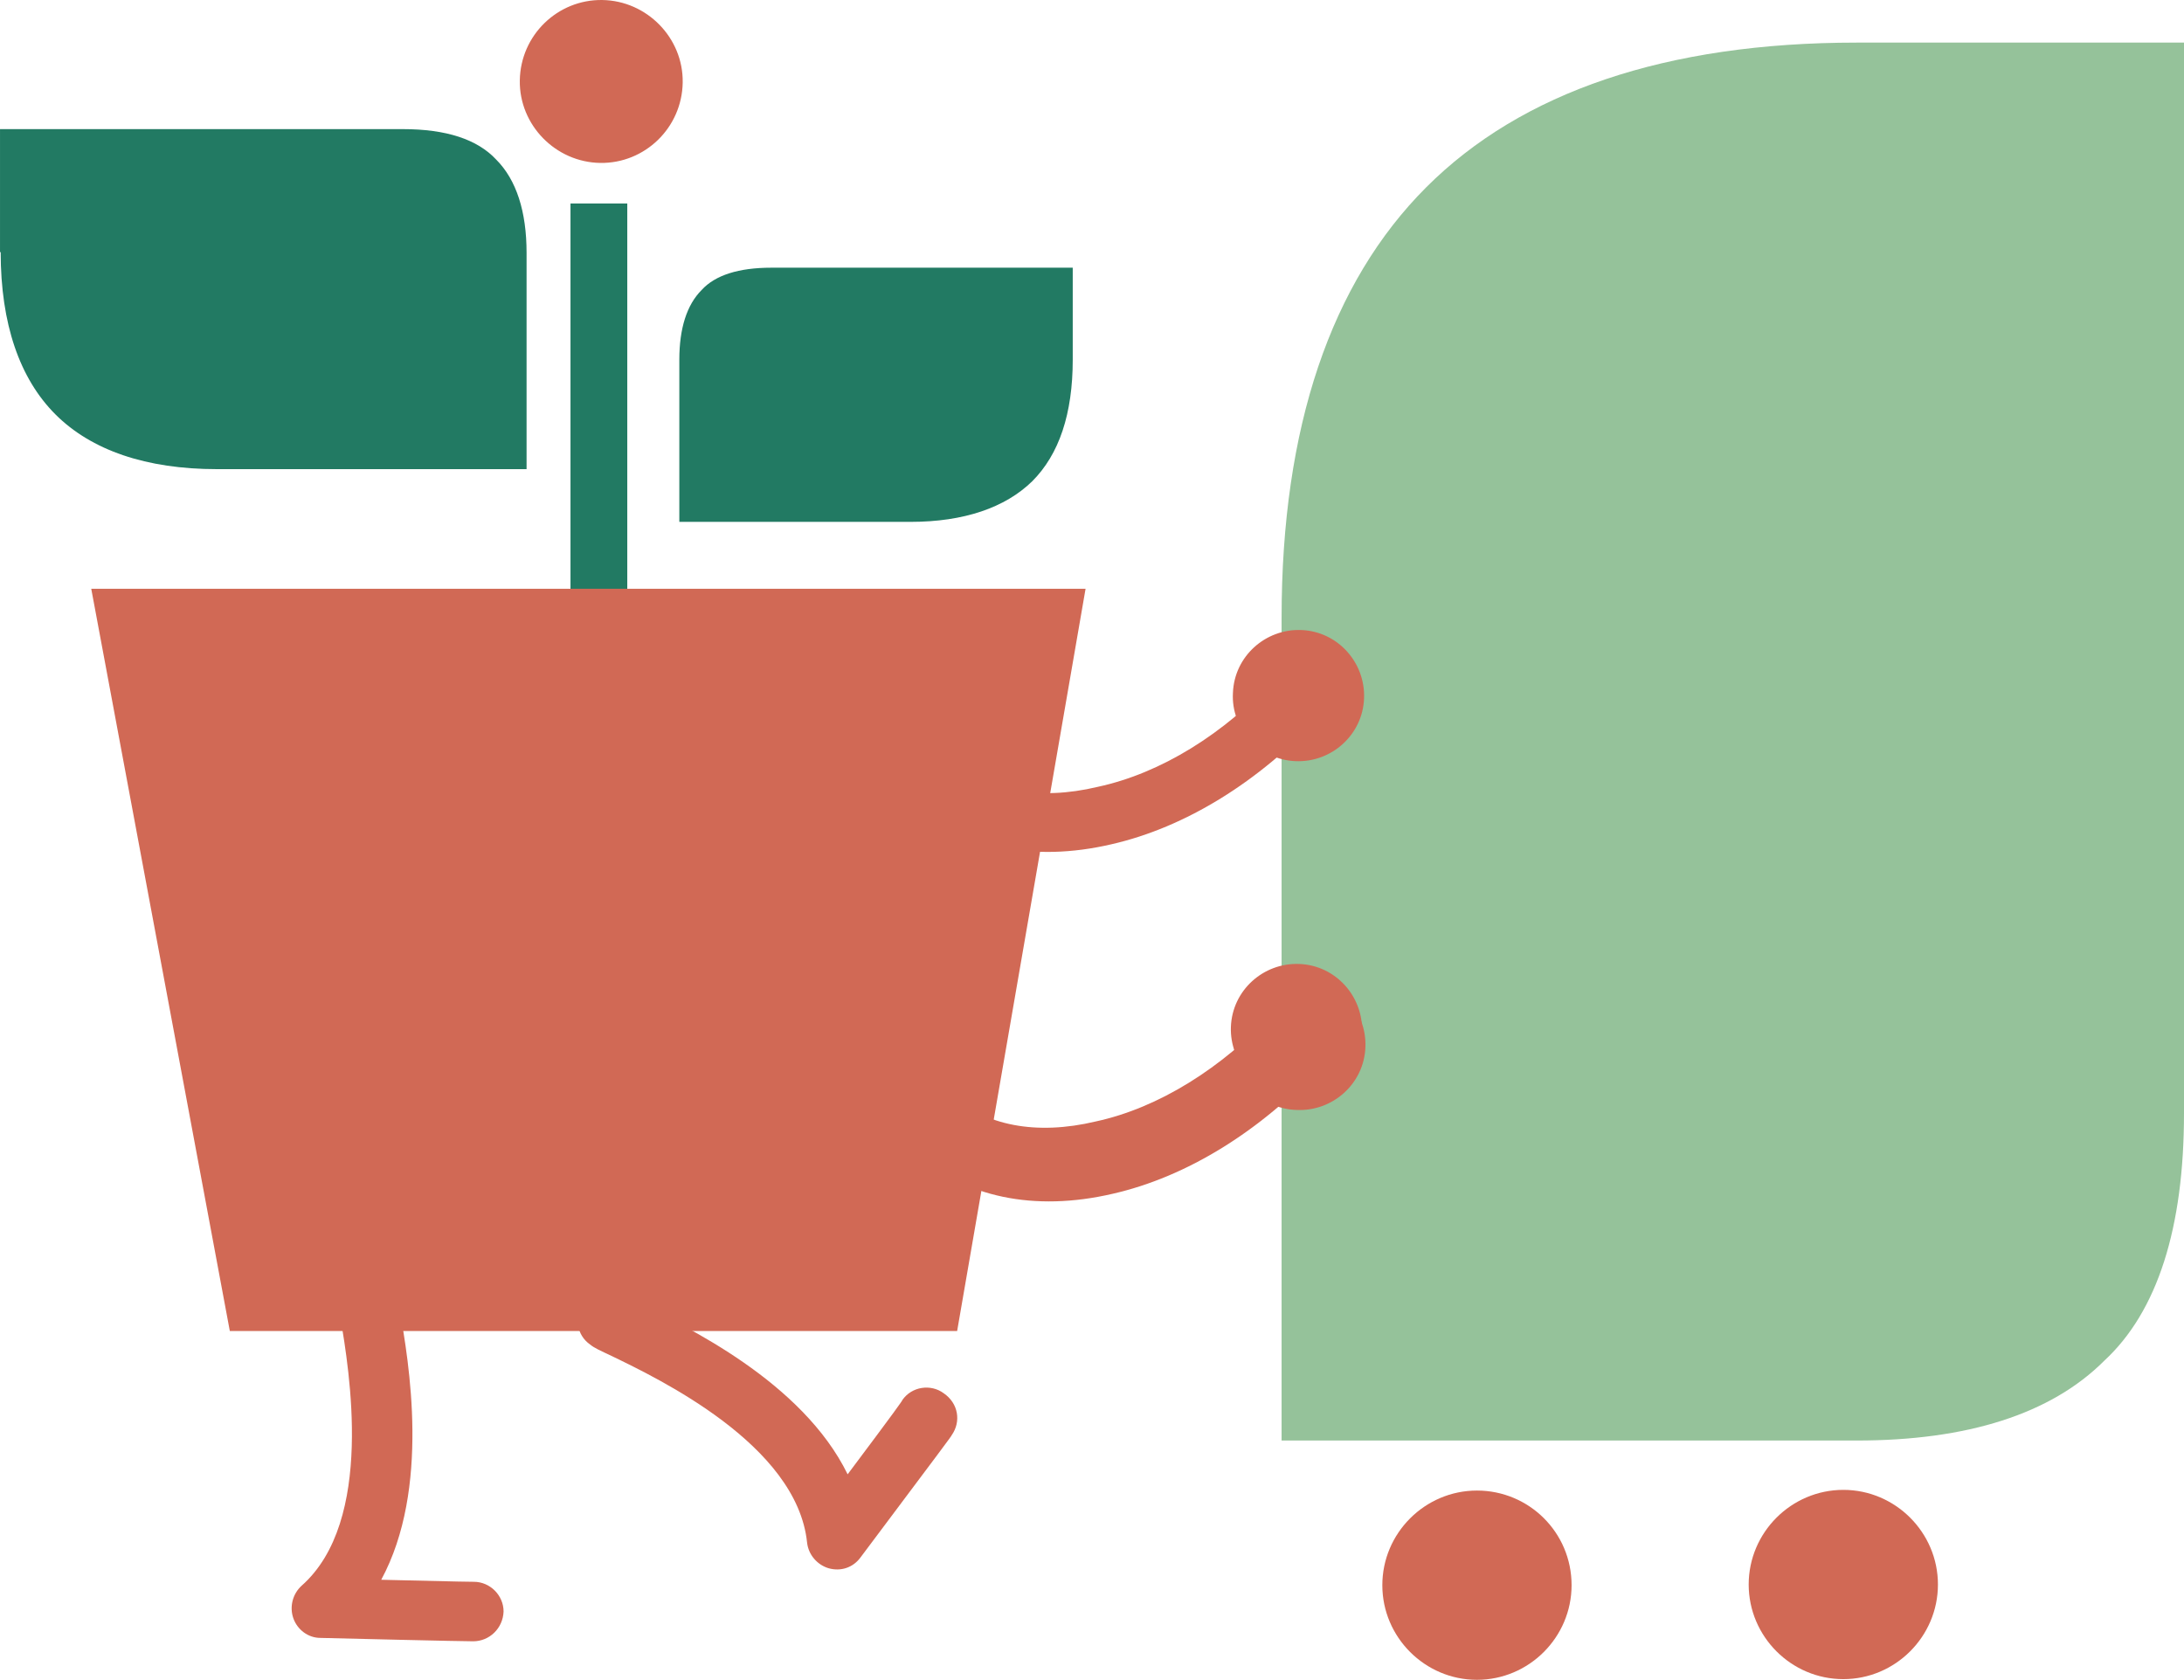 <?xml version="1.0" encoding="utf-8"?>
<!-- Generator: Adobe Illustrator 16.0.0, SVG Export Plug-In . SVG Version: 6.00 Build 0)  -->
<!DOCTYPE svg PUBLIC "-//W3C//DTD SVG 1.1//EN" "http://www.w3.org/Graphics/SVG/1.1/DTD/svg11.dtd">
<svg version="1.1" id="Calque_1" xmlns="http://www.w3.org/2000/svg" xmlns:xlink="http://www.w3.org/1999/xlink" x="0px" y="0px"
	 width="228.454px" height="175.708px" viewBox="183.343 333.232 228.454 175.708"
	 enable-background="new 183.343 333.232 228.454 175.708" xml:space="preserve">
<g>
	<path fill="#D16955" d="M224.848,468.637L224.848,468.637L224.848,468.637z M232.837,504.91c-0.071,0-1.485,0-15.98-0.354
		c-1.272,0-2.404-0.849-2.828-2.051s-0.071-2.546,0.849-3.394c7.707-6.788,4.949-22.697,4.101-27.93
		c-0.212-1.344-0.354-1.979-0.354-2.545c0-1.697,1.414-3.111,3.111-3.111c1.697,0,3.041,1.343,3.111,3.04
		c0,0.212,0.141,0.919,0.283,1.556c0.99,5.586,3.252,18.808-1.909,28.354c8.485,0.212,9.616,0.212,9.687,0.212
		c1.697,0,3.111,1.414,3.111,3.111C235.948,503.566,234.534,504.91,232.837,504.91"/>
	<path fill="#D16955" d="M248.676,468.849L248.676,468.849L248.676,468.849z M282.898,483.344c0,0.07-0.849,1.201-9.545,12.798
		c-0.778,1.061-2.051,1.484-3.323,1.131c-1.202-0.354-2.122-1.414-2.263-2.687c-1.061-10.253-15.626-17.182-20.435-19.516
		c-1.202-0.565-1.838-0.849-2.262-1.202c-1.415-0.989-1.697-2.898-0.707-4.313c0.99-1.344,2.899-1.697,4.242-0.778
		c0.212,0.142,0.849,0.425,1.414,0.707c5.091,2.476,17.252,8.273,21.99,17.96c5.091-6.788,5.728-7.707,5.728-7.777
		c0.99-1.415,2.97-1.697,4.313-0.707C283.605,480.021,283.888,481.929,282.898,483.344"/>
	<path fill="#95C29A" d="M377.574,337.688c-19.939,0-35.07,5.161-45.039,15.131c-9.971,9.97-15.133,25.101-15.133,45.04v86.051
		h60.172c11.525,0,20.293-2.758,25.879-8.344c5.586-5.161,8.344-13.929,8.344-25.879V337.688H377.574z"/>
	<path fill="#D16955" d="M347.736,499.041c0,5.444-4.455,9.899-9.898,9.899c-5.445,0-9.898-4.455-9.898-9.899
		s4.453-9.898,9.898-9.898C343.281,489.142,347.736,493.526,347.736,499.041"/>
	<path fill="#D16955" d="M386.058,498.97c0,5.444-4.453,9.898-9.898,9.898c-5.443,0-9.898-4.454-9.898-9.898
		s4.455-9.899,9.898-9.899C381.605,489.071,386.058,493.526,386.058,498.97"/>
	<path fill="#D16955" d="M316.837,404.082l4.525,4.101c-6.293,6.788-14,11.596-21.777,13.363c-8.203,1.91-15.556,0.354-20.647-4.313
		l4.101-4.525c3.536,3.253,8.909,4.313,15.132,2.828C304.746,414.122,311.392,410.021,316.837,404.082"/>
	<path fill="#D16955" d="M312.312,405.708c0.141-3.818,3.395-6.717,7.141-6.576c3.818,0.142,6.717,3.395,6.576,7.142
		c-0.141,3.818-3.395,6.718-7.141,6.576C315.07,412.708,312.099,409.455,312.312,405.708"/>
	<path fill="#D16955" d="M316.978,440.637l4.525,4.101c-6.293,6.788-14,11.596-21.777,13.363
		c-8.202,1.909-15.556,0.354-20.646-4.313l4.101-4.525c3.535,3.252,8.909,4.313,15.131,2.828
		C304.888,450.677,311.535,446.577,316.978,440.637"/>
	<path fill="#D16955" d="M312.453,442.193c0.143-3.818,3.395-6.718,7.143-6.576c3.818,0.142,6.717,3.394,6.574,7.142
		c-0.141,3.818-3.393,6.717-7.141,6.575C315.21,449.263,312.242,446.01,312.453,442.193"/>
	<path fill="#D16955" d="M316.625,439.082l4.525,4.101c-6.293,6.788-14,11.596-21.777,13.364
		c-8.202,1.908-15.556,0.354-20.646-4.313l4.101-4.525c3.535,3.253,8.909,4.313,15.131,2.828
		C304.535,449.122,311.181,444.95,316.625,439.082"/>
	<path fill="#D16955" d="M312.099,440.637c0.143-3.818,3.395-6.718,7.143-6.576c3.818,0.142,6.717,3.395,6.574,7.142
		c-0.141,3.818-3.393,6.717-7.141,6.576C314.927,447.637,311.958,444.385,312.099,440.637"/>
</g>
<rect x="243.019" y="354.516" fill="#227A63" width="5.939" height="48.787"/>
<g>
	<path fill="#D16955" d="M237.716,341.647c0.071-4.737,3.959-8.484,8.626-8.414c4.667,0.071,8.485,3.96,8.414,8.626
		c-0.071,4.738-3.959,8.485-8.626,8.415C241.463,350.203,237.646,346.314,237.716,341.647"/>
	<path fill="#227A63" d="M183.414,359.607c0,7.495,1.979,13.222,5.727,16.97c3.748,3.747,9.475,5.727,16.899,5.727h32.384v-22.626
		c0-4.313-1.061-7.636-3.182-9.758c-1.979-2.121-5.232-3.182-9.757-3.182h-42.141v12.869H183.414z"/>
	<path fill="#227A63" d="M295.625,361.233h-31.606c-3.394,0-5.869,0.778-7.283,2.333c-1.556,1.556-2.333,4.03-2.333,7.283v16.97
		h24.182c5.586,0,9.899-1.485,12.728-4.242c2.828-2.828,4.242-7.071,4.242-12.728v-9.616H295.625z"/>
</g>
<polygon fill="#D16955" points="283.463,472.455 207.383,472.455 192.888,394.819 296.897,394.819 "/>
</svg>
